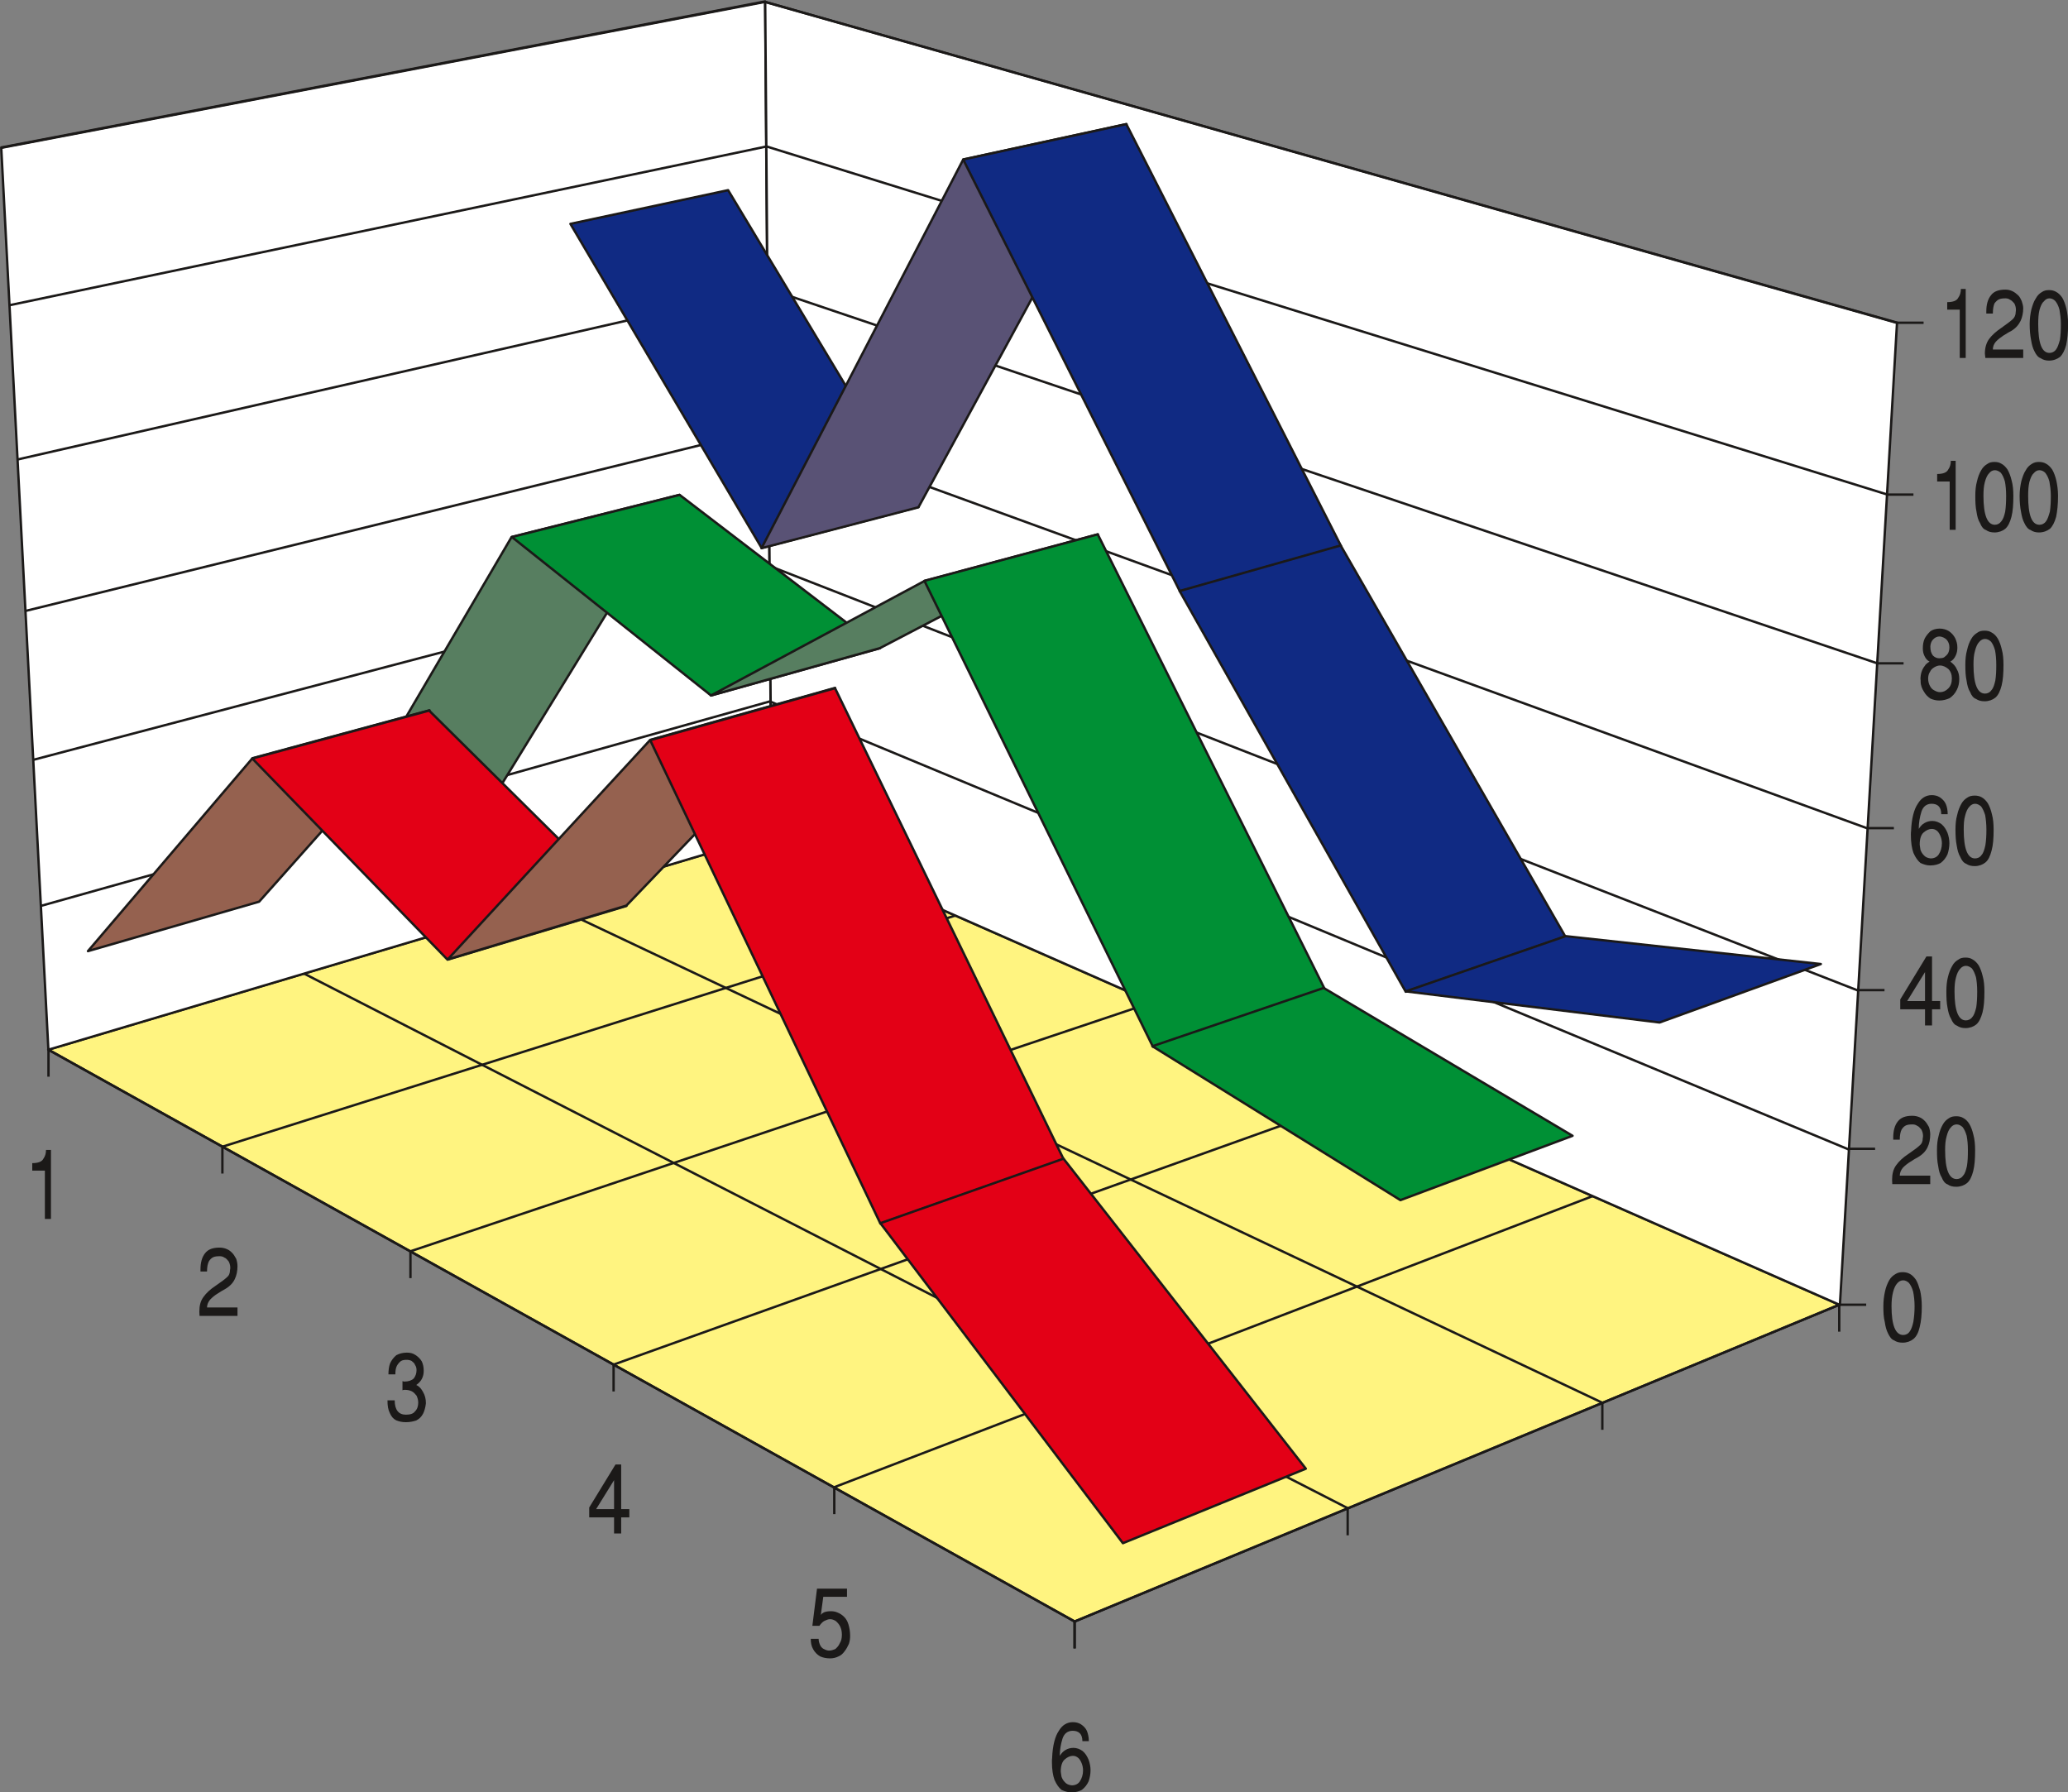 <svg xmlns="http://www.w3.org/2000/svg" xml:space="preserve" width="823.786" height="713.839" fill-rule="evenodd" stroke-linejoin="round" stroke-width="28.222" preserveAspectRatio="xMidYMid" version="1.2" viewBox="0 0 21796 18887"><rect x="0" y="0" width="21796" height="18887" fill="#808080" stroke="none"/><defs class="ClipPathGroup"><clipPath id="a" clipPathUnits="userSpaceOnUse"><path d="M0 0h21796v18887H0z"/></clipPath></defs><g class="SlideGroup"><g class="Slide" clip-path="url(#a)"><g class="Page"><g class="com.sun.star.drawing.PolyPolygonShape"><path fill="none" d="M475 8779h18944v8323H475z" class="BoundingBox"/><path fill="#FFF480" d="m19386 13749-8060 3338L508 11061l7620-2268 11258 4956Z"/><path fill="none" stroke="#1B1918" stroke-linejoin="miter" stroke-width="25" d="m19386 13749-8060 3338L508 11061l7620-2268 11258 4956Z"/></g><g fill="none" class="com.sun.star.drawing.LineShape"><path d="M2340 9635h7737v2462H2340z" class="BoundingBox"/><path stroke="#1B1918" stroke-linejoin="miter" stroke-width="25" d="m2344 12084 7728-2437"/></g><g fill="none" class="com.sun.star.drawing.LineShape"><path d="M4322 10549h7833v2650H4322z" class="BoundingBox"/><path stroke="#1B1918" stroke-linejoin="miter" stroke-width="25" d="m4326 13186 7824-2625"/></g><g fill="none" class="com.sun.star.drawing.LineShape"><path d="M6462 11535h7927v2858H6462z" class="BoundingBox"/><path stroke="#1B1918" stroke-linejoin="miter" stroke-width="25" d="m6467 14380 7916-2833"/></g><g fill="none" class="com.sun.star.drawing.LineShape"><path d="M8788 12591h8008v3094H8788z" class="BoundingBox"/><path stroke="#1B1918" stroke-linejoin="miter" stroke-width="25" d="m8793 15672 7997-3069"/></g><g fill="none" class="com.sun.star.drawing.LineShape"><path d="M3197 10247h11020v5662H3197z" class="BoundingBox"/><path stroke="#1B1918" stroke-linejoin="miter" stroke-width="25" d="m3203 10259 11007 5637"/></g><g fill="none" class="com.sun.star.drawing.LineShape"><path d="M5734 9495h11165v5302H5734z" class="BoundingBox"/><path stroke="#1B1918" stroke-linejoin="miter" stroke-width="25" d="m5740 9507 11152 5277"/></g><g fill="none" class="com.sun.star.drawing.LineShape"><path d="M504 11051h10831v6049H504z" class="BoundingBox"/><path stroke="#1B1918" stroke-linejoin="miter" stroke-width="25" d="m511 11062 10816 6026"/></g><g fill="none" class="com.sun.star.drawing.LineShape"><path d="M498 11062h27v285h-27z" class="BoundingBox"/><path stroke="#1B1918" stroke-linejoin="miter" stroke-width="25" d="M511 11062v284"/></g><g fill="none" class="com.sun.star.drawing.LineShape"><path d="M2331 12083h27v285h-27z" class="BoundingBox"/><path stroke="#1B1918" stroke-linejoin="miter" stroke-width="25" d="M2344 12083v284"/></g><g fill="none" class="com.sun.star.drawing.LineShape"><path d="M4313 13185h27v285h-27z" class="BoundingBox"/><path stroke="#1B1918" stroke-linejoin="miter" stroke-width="25" d="M4326 13185v284"/></g><g fill="none" class="com.sun.star.drawing.LineShape"><path d="M6454 14379h27v285h-27z" class="BoundingBox"/><path stroke="#1B1918" stroke-linejoin="miter" stroke-width="25" d="M6467 14379v284"/></g><g fill="none" class="com.sun.star.drawing.LineShape"><path d="M8780 15672h27v285h-27z" class="BoundingBox"/><path stroke="#1B1918" stroke-linejoin="miter" stroke-width="25" d="M8793 15672v284"/></g><g fill="none" class="com.sun.star.drawing.LineShape"><path d="M11313 17087h27v285h-27z" class="BoundingBox"/><path stroke="#1B1918" stroke-linejoin="miter" stroke-width="25" d="M11326 17087v284"/></g><g class="com.sun.star.drawing.ClosedBezierShape"><path fill="none" d="M339 12118h199v728H339z" class="BoundingBox"/><path fill="#1B1918" d="M473 12845v-509H340v-79c61 0 102-15 117-46 18-25 28-55 28-93h52v727h-64Z"/></g><g class="com.sun.star.drawing.ClosedBezierShape"><path fill="none" d="M2101 13147h403v721h-403z" class="BoundingBox"/><path fill="#1B1918" d="M2103 13867c0-12-2-30-2-45 0-61 12-112 43-154 28-40 71-81 129-119 60-41 100-71 118-89 23-18 33-43 33-76 3-10 3-21 3-26 0-25-8-49-18-67-15-18-28-33-43-38-18-13-36-15-49-15-29 0-51 2-69 10s-33 23-46 43c-13 26-20 60-20 108h-69v-23c0-69 15-128 48-169 33-43 84-60 154-60 25 0 51 5 74 15 25 10 43 25 60 43 18 18 28 41 41 61 8 25 13 51 13 77 0 51-10 99-28 135-18 40-51 76-102 106-23 11-48 28-77 46-33 20-58 41-81 65-21 25-33 53-33 83h321v89h-400Z"/></g><g class="com.sun.star.drawing.ClosedBezierShape"><path fill="none" d="M4084 14254h406v734h-406z" class="BoundingBox"/><path fill="#1B1918" d="M4084 14757h76c0 100 41 151 118 151 45 0 78-10 96-35 24-23 34-56 34-93 0-28-8-51-18-73-16-18-29-36-51-46-21-10-44-15-72-15-5 0-15 0-25 5v-97c3 0 10 5 20 5 43 0 77-12 99-33 18-25 29-51 29-86 0-21-3-39-16-57-5-18-20-28-35-41-18-10-36-12-54-12-23 0-40 2-58 12-18 13-33 31-44 51-13 26-16 57-16 90h-73c0-41 5-82 17-115 16-36 39-64 66-87 32-17 68-27 111-27 33 0 61 5 91 25 27 18 49 38 67 68 13 28 20 61 20 98 0 63-25 114-79 150 34 15 54 41 72 74 20 35 30 71 30 119-5 44-15 80-30 110-18 33-38 53-72 71-31 10-66 18-109 18-41 0-74-8-103-20-31-16-51-41-66-76-18-34-25-77-25-134Z"/></g><g class="com.sun.star.drawing.PolyPolygonShape"><path fill="none" d="M6210 15433h424v728h-424z" class="BoundingBox"/><path fill="#1B1918" d="M6472 16160v-170h-262v-104l277-453h60v470h86v87h-86v170h-75Zm0 0Zm-189-257h189v-305l-189 305Z"/></g><g class="com.sun.star.drawing.ClosedBezierShape"><path fill="none" d="M8545 16740h417v737h-417z" class="BoundingBox"/><path fill="#1B1918" d="M8873 17224c0-33-7-61-18-84-12-25-30-44-48-59-18-10-35-18-59-18-18 0-38 8-59 18-20 10-38 31-53 52h-74l49-392h316v86h-250l-26 193c5-13 21-23 38-31 21-7 41-10 67-10 23 0 49 3 74 15 20 8 43 21 66 44 18 17 36 45 46 79 10 33 18 74 18 122 0 28-3 54-13 84-13 28-26 54-46 79-18 25-38 43-63 53-26 13-56 21-90 21-38 0-76-8-104-21-31-18-56-43-74-76-18-30-25-69-25-109h83c0 28 8 48 18 71 10 18 26 33 41 38 15 8 33 15 51 15 23 0 44-7 67-17 17-16 35-34 45-59 16-25 23-53 23-91v-3Z"/></g><g class="com.sun.star.drawing.ClosedBezierShape"><path fill="none" d="M11086 18148h409v741h-409z" class="BoundingBox"/><path fill="#1B1918" d="M11089 18527c5-133 31-230 71-288 36-61 87-91 148-91 31 0 59 7 84 22 26 18 49 38 64 71 12 31 20 67 20 107h-68c0-73-36-109-102-109-52 0-90 28-108 84-18 58-28 117-28 180 16-25 33-46 59-61 25-15 53-23 85-23 35 0 68 13 96 33 31 26 48 56 64 93 12 33 20 73 20 109 0 41-8 81-20 117-16 35-39 66-72 91-27 15-63 26-111 26-37 0-70-11-103-26-28-23-53-58-74-106-17-46-27-112-27-186 0-18 0-33 2-43Zm0 0Zm91 142c0 13 6 33 8 54 8 22 18 40 36 58 15 18 40 30 72 33 38 0 68-15 86-43 20-31 33-69 33-114 0-26-5-51-13-72-10-25-20-43-35-58-18-16-36-24-59-24-28 0-59 13-87 39-25 21-41 64-41 127Z"/></g><g fill="none" class="com.sun.star.drawing.LineShape"><path d="M11321 13737h8071v3364h-8071z" class="BoundingBox"/><path stroke="#1B1918" stroke-linejoin="miter" stroke-width="25" d="m19386 13749-8060 3339"/></g><g fill="none" class="com.sun.star.drawing.LineShape"><path d="M11313 17087h27v285h-27z" class="BoundingBox"/><path stroke="#1B1918" stroke-linejoin="miter" stroke-width="25" d="M11326 17087v284"/></g><g fill="none" class="com.sun.star.drawing.LineShape"><path d="M14191 15895h27v285h-27z" class="BoundingBox"/><path stroke="#1B1918" stroke-linejoin="miter" stroke-width="25" d="M14204 15895v284"/></g><g fill="none" class="com.sun.star.drawing.LineShape"><path d="M16875 14783h27v285h-27z" class="BoundingBox"/><path stroke="#1B1918" stroke-linejoin="miter" stroke-width="25" d="M16888 14783v284"/></g><g fill="none" class="com.sun.star.drawing.LineShape"><path d="M19372 13749h27v285h-27z" class="BoundingBox"/><path stroke="#1B1918" stroke-linejoin="miter" stroke-width="25" d="M19385 13749v284"/></g><g class="com.sun.star.drawing.PolyPolygonShape"><path fill="none" d="M-1-1h8147v11081H-1z" class="BoundingBox"/><path fill="#FFF" d="M510 11062 13 1554 8064 15l68 8779-7622 2268Z"/><path fill="none" stroke="#1B1918" stroke-linejoin="miter" stroke-width="25" d="M510 11062 13 1554 8064 15l68 8779-7622 2268Z"/></g><g class="com.sun.star.drawing.PolyPolygonShape"><path fill="none" d="M8052 3h11957v13769H8052z" class="BoundingBox"/><path fill="#FFF" d="M8133 8796 8065 20l11929 3380-602 10352L8133 8796Z"/><path fill="none" stroke="#1B1918" stroke-linejoin="miter" stroke-width="25" d="M8133 8796 8065 20l11929 3380-602 10352L8133 8796Z"/></g><g fill="none" class="com.sun.star.drawing.LineShape"><path d="M428 7376h7699v2184H428z" class="BoundingBox"/><path stroke="#1B1918" stroke-linejoin="miter" stroke-width="25" d="m432 9546 7690-2157"/></g><g fill="none" class="com.sun.star.drawing.LineShape"><path d="M8115 7382h11373v4743H8115z" class="BoundingBox"/><path stroke="#1B1918" stroke-linejoin="miter" stroke-width="25" d="m8120 7394 11362 4718"/></g><g fill="none" class="com.sun.star.drawing.LineShape"><path d="M347 5951h7770v2070H347z" class="BoundingBox"/><path stroke="#1B1918" stroke-linejoin="miter" stroke-width="25" d="m351 8007 7761-2043"/></g><g fill="none" class="com.sun.star.drawing.LineShape"><path d="M8105 5952h11483v4499H8105z" class="BoundingBox"/><path stroke="#1B1918" stroke-linejoin="miter" stroke-width="25" d="m8110 5964 11472 4474"/></g><g fill="none" class="com.sun.star.drawing.LineShape"><path d="M266 4501h7839v1951H266z" class="BoundingBox"/><path stroke="#1B1918" stroke-linejoin="miter" stroke-width="25" d="m269 6438 7832-1924"/></g><g fill="none" class="com.sun.star.drawing.LineShape"><path d="M8095 4502h11592v4240H8095z" class="BoundingBox"/><path stroke="#1B1918" stroke-linejoin="miter" stroke-width="25" d="m8100 4514 11581 4215"/></g><g fill="none" class="com.sun.star.drawing.LineShape"><path d="M182 3027h7912v1829H182z" class="BoundingBox"/><path stroke="#1B1918" stroke-linejoin="miter" stroke-width="25" d="m185 4842 7905-1802"/></g><g fill="none" class="com.sun.star.drawing.LineShape"><path d="M8083 3028h11702v3973H8083z" class="BoundingBox"/><path stroke="#1B1918" stroke-linejoin="miter" stroke-width="25" d="m8087 3040 11693 3948"/></g><g fill="none" class="com.sun.star.drawing.LineShape"><path d="M99 1531h7981v1699H99z" class="BoundingBox"/><path stroke="#1B1918" stroke-linejoin="miter" stroke-width="25" d="m102 3216 7974-1672"/></g><g fill="none" class="com.sun.star.drawing.LineShape"><path d="M8071 1530h11824v3694H8071z" class="BoundingBox"/><path stroke="#1B1918" stroke-linejoin="miter" stroke-width="25" d="m8075 1542 11815 3669"/></g><g fill="none" class="com.sun.star.drawing.LineShape"><path d="M10 7h8057v1565H10z" class="BoundingBox"/><path stroke="#1B1918" stroke-linejoin="miter" stroke-width="25" d="M13 1558 8063 20"/></g><g fill="none" class="com.sun.star.drawing.LineShape"><path d="M8058 7h11938v3409H8058z" class="BoundingBox"/><path stroke="#1B1918" stroke-linejoin="miter" stroke-width="25" d="m8062 20 11929 3382"/></g><g fill="none" class="com.sun.star.drawing.LineShape"><path d="M19385 13736h285v27h-285z" class="BoundingBox"/><path stroke="#1B1918" stroke-linejoin="miter" stroke-width="25" d="M19385 13749h284"/></g><g fill="none" class="com.sun.star.drawing.LineShape"><path d="M19479 12093h285v27h-285z" class="BoundingBox"/><path stroke="#1B1918" stroke-linejoin="miter" stroke-width="25" d="M19479 12106h284"/></g><g fill="none" class="com.sun.star.drawing.LineShape"><path d="M19578 10421h285v27h-285z" class="BoundingBox"/><path stroke="#1B1918" stroke-linejoin="miter" stroke-width="25" d="M19578 10434h284"/></g><g fill="none" class="com.sun.star.drawing.LineShape"><path d="M19677 8714h285v27h-285z" class="BoundingBox"/><path stroke="#1B1918" stroke-linejoin="miter" stroke-width="25" d="M19677 8727h284"/></g><g fill="none" class="com.sun.star.drawing.LineShape"><path d="M19779 6977h285v27h-285z" class="BoundingBox"/><path stroke="#1B1918" stroke-linejoin="miter" stroke-width="25" d="M19779 6990h284"/></g><g fill="none" class="com.sun.star.drawing.LineShape"><path d="M19883 5199h285v27h-285z" class="BoundingBox"/><path stroke="#1B1918" stroke-linejoin="miter" stroke-width="25" d="M19883 5212h284"/></g><g fill="none" class="com.sun.star.drawing.LineShape"><path d="M19990 3388h285v27h-285z" class="BoundingBox"/><path stroke="#1B1918" stroke-linejoin="miter" stroke-width="25" d="M19990 3401h284"/></g><g class="com.sun.star.drawing.ClosedBezierShape"><path fill="none" d="M19849 13406h407v744h-407z" class="BoundingBox"/><path fill="#1B1918" d="M19850 13765c0-59 7-110 17-155 10-47 26-85 43-116 18-33 42-53 68-68 22-15 48-20 76-20 25 0 51 5 73 17 26 13 47 36 67 64 18 30 31 71 44 115 10 46 17 102 17 163 0 89-7 160-22 219-13 59-36 102-67 127-28 23-69 38-112 38-36 0-66-7-92-25-26-8-46-38-62-71-17-33-28-71-35-121-13-51-15-104-15-167Zm0 0Zm86 0c0 201 42 303 123 303 25 0 51-10 68-36 18-23 29-58 39-102 8-49 13-102 13-165 0-61-7-112-15-153-11-41-26-69-44-92-18-18-41-28-61-28-23 0-46 10-64 33-17 18-33 51-43 92-11 43-16 89-16 148Z"/></g><g class="com.sun.star.drawing.ClosedBezierShape"><path fill="none" d="M19942 11758h877v749h-877z" class="BoundingBox"/><path fill="#1B1918" d="M19944 12478c0-12-2-30-2-45 0-61 12-112 43-154 28-40 71-81 129-119 60-41 100-71 118-89 23-18 33-43 33-76 3-10 3-21 3-26 0-26-8-49-18-67-15-17-28-33-43-38-18-13-36-15-50-15-28 0-50 2-68 10s-33 23-46 43c-13 26-20 60-20 108h-69v-23c0-69 15-128 48-169 33-43 84-60 153-60 26 0 52 5 75 15 25 10 43 25 60 43 18 18 28 41 41 61 8 25 13 51 13 77 0 51-10 99-28 135-18 40-51 76-102 106-23 11-48 28-77 46-33 20-58 41-81 64-21 26-33 54-33 84h321v89h-400Zm0 0Zm471-356c0-59 5-109 18-155 10-47 25-85 43-116 18-33 41-53 66-68 20-15 46-20 77-20 26 0 51 5 71 17 26 13 49 36 66 64 18 30 33 71 43 115 13 46 18 102 18 163 0 89-5 160-20 219s-36 102-66 127c-28 23-69 38-112 38-39 0-67-7-92-25-26-8-49-38-61-71-21-33-31-71-38-121-11-50-13-104-13-167Zm0 0Zm86 0c0 201 41 303 121 303 25 0 50-10 68-36 21-22 31-58 41-102 8-48 10-102 10-165 0-61-5-112-13-153-12-41-25-69-43-92-20-18-40-28-63-28-21 0-45 10-62 33-18 18-33 51-43 92-13 44-16 89-16 148Z"/></g><g class="com.sun.star.drawing.ClosedBezierShape"><path fill="none" d="M20027 10079h889v756h-889z" class="BoundingBox"/><path fill="#1B1918" d="M20289 10806v-170h-261v-104l276-453h59v470h86v87h-86v170h-74Zm0 0Zm-188-257h188v-305l-188 305Zm0 0Zm413-100c0-58 5-109 17-155 11-45 26-83 44-114 17-33 40-53 66-68 20-16 45-21 76-21 25 0 51 5 71 18 25 13 48 36 66 63 18 31 33 72 43 115 13 45 18 101 18 162 0 90-5 161-20 220-16 58-36 101-66 127-28 23-69 38-112 38-38 0-66-8-92-26-25-7-48-38-61-71-20-33-30-71-38-119-10-51-12-104-12-169Zm0 0Zm86 0c0 202 41 304 119 304 26 0 51-11 69-36 20-23 30-58 41-102 7-48 10-101 10-166 0-61-5-111-13-152-13-41-25-69-43-92-20-17-41-27-64-27-20 0-43 10-61 33-17 17-33 50-43 91-12 43-15 89-15 147Z"/></g><g class="com.sun.star.drawing.ClosedBezierShape"><path fill="none" d="M20140 8379h873v749h-873z" class="BoundingBox"/><path fill="#1B1918" d="M20142 8758c5-132 31-230 71-288 36-61 87-91 147-91 31 0 59 7 84 22 26 18 49 38 64 71 13 31 20 67 20 108h-68c0-75-36-110-102-110-51 0-89 28-107 84-18 59-28 118-28 181 16-25 33-46 59-61 25-15 53-23 84-23 35 0 68 13 96 33 31 26 48 56 64 92 12 33 20 73 20 109 0 41-8 82-20 118-16 35-39 66-72 91-27 15-63 26-111 26-36 0-69-11-102-26-28-23-53-58-74-106-17-46-27-113-27-187 0-18 0-33 2-43Zm0 0Zm91 142c0 13 6 33 8 55 8 22 18 40 36 58 15 18 40 30 71 33 38 0 68-15 86-43 20-31 33-70 33-116 0-25-5-50-13-71-10-25-20-43-35-58-18-15-36-23-59-23-27 0-58 13-86 38-25 21-41 64-41 127Zm0 0Zm377-157c0-59 5-110 18-155 10-47 26-85 43-116 18-33 41-53 66-68 21-15 46-20 77-20 25 0 50 5 71 17 25 13 48 36 66 64 18 30 33 71 43 115 13 46 18 102 18 163 0 89-5 160-21 219-15 59-35 102-66 127-28 23-68 38-111 38-38 0-66-7-92-25-25-8-48-38-61-71-20-33-30-71-38-121-10-50-13-104-13-167Zm0 0Zm87 0c0 201 40 303 119 303 26 0 51-10 69-36 20-22 30-58 40-102 8-48 11-102 11-165 0-61-6-112-13-153-13-41-26-69-43-92-21-18-41-28-64-28-20 0-43 10-61 33-18 18-33 51-43 92-13 44-15 89-15 148Z"/></g><g class="com.sun.star.drawing.ClosedBezierShape"><path fill="none" d="M20241 6624h877v767h-877z" class="BoundingBox"/><path fill="#1B1918" d="M20243 7183c0-10 0-20-2-28 0-25 5-56 12-76 8-23 18-43 33-61 10-20 31-33 51-46-25-12-41-33-53-58-13-25-18-53-18-81 0-39 5-72 20-105 15-28 36-54 61-77 26-17 59-27 97-27 36 0 69 10 97 27 31 21 51 46 66 74 15 33 23 61 23 100 0 28-5 59-18 84-12 28-33 51-56 63 31 23 56 49 69 82 18 28 25 66 25 101 0 41-7 78-25 113-18 38-43 66-76 89-33 15-69 25-110 25-33 0-61-7-92-20-28-18-53-43-71-76-18-28-33-64-33-103Zm0 0Zm79-33c0 31 7 57 20 80 10 20 25 36 46 46 18 10 38 18 58 18 34 0 62-13 88-39 25-25 38-59 38-105 0-43-13-76-38-101-26-21-54-36-88-36-20 0-40 8-58 18-21 13-36 25-46 48-13 18-20 43-20 71Zm0 0Zm23-339c0 47 10 75 28 98 20 18 40 28 66 28 17 0 39-3 51-10 18-13 31-26 41-41 10-18 15-41 15-66 0-34-12-59-30-80-18-17-43-30-72-33-26 0-49 10-66 28-18 15-31 43-33 76Zm0 0Zm369 195c0-59 5-110 18-155 10-47 25-85 43-116 18-33 41-53 66-68 20-16 46-21 77-21 26 0 51 5 71 18 26 13 49 36 66 64 18 30 33 71 43 115 13 46 18 102 18 163 0 88-5 160-20 219-15 58-36 102-66 127-28 23-69 38-112 38-39 0-67-8-92-25-26-8-49-38-61-71-21-33-31-72-38-121-11-51-13-104-13-167Zm0 0Zm86 0c0 201 41 303 121 303 25 0 50-10 68-36 21-23 31-58 41-102 8-49 10-102 10-165 0-61-5-112-13-153-12-42-25-69-43-92-20-18-40-28-63-28-21 0-44 10-62 33-18 18-33 52-43 92-13 43-16 89-16 148Z"/></g><g class="com.sun.star.drawing.ClosedBezierShape"><path fill="none" d="M20417 4856h1275v756h-1275z" class="BoundingBox"/><path fill="#1B1918" d="M20549 5583v-509h-132v-79c60 0 101-15 116-46 18-25 28-55 28-93h51v727h-63Zm0 0Zm270-357c0-58 5-109 18-155 10-45 25-83 43-114 18-33 40-53 66-68 20-16 46-21 76-21 25 0 51 5 71 18 26 13 48 36 66 63 18 31 33 72 43 115 13 46 18 101 18 162 0 90-5 161-20 220-15 58-36 101-66 127-28 23-69 38-112 38-38 0-66-8-91-26-26-7-49-38-61-71-21-33-31-71-38-119-11-51-13-104-13-169Zm0 0Zm86 0c0 202 41 304 120 304 25 0 50-11 68-36 20-23 31-58 41-102 7-48 10-101 10-166 0-61-5-111-13-152-12-41-25-69-43-92-20-17-41-27-63-27-21 0-44 10-61 33-18 17-33 50-44 91-12 43-15 89-15 147Zm0 0Zm381 0c0-58 8-109 18-155 13-45 25-83 46-114 17-33 39-53 64-68 23-16 48-21 76-21 26 0 51 5 74 18 25 13 48 36 66 63 18 31 33 72 43 115 10 46 18 101 18 162 0 90-8 161-20 220-16 58-38 101-66 127-31 23-69 38-115 38-35 0-63-8-89-26-25-7-49-38-64-71-18-33-28-71-36-119-10-51-15-104-15-169Zm0 0Zm90 0c0 202 38 304 119 304 26 0 51-11 69-36 18-23 28-58 41-102 7-48 10-101 10-166 0-61-8-111-15-152-11-41-26-69-44-92-17-17-40-27-61-27-22 0-43 10-61 33-20 17-33 50-45 91-10 43-13 89-13 147Z"/></g><g class="com.sun.star.drawing.ClosedBezierShape"><path fill="none" d="M20523 3045h1275v756h-1275z" class="BoundingBox"/><path fill="#1B1918" d="M20655 3772v-509h-132v-79c60 0 101-15 116-46 18-25 28-55 28-93h51v727h-63Zm0 0Zm270 0c0-13-5-31-5-46 0-61 15-112 43-152 30-41 74-81 132-120 58-41 99-72 117-89 20-18 33-44 33-77 2-10 2-20 2-25 0-25-7-48-17-66-16-18-31-33-44-38-17-13-38-15-48-15-28 0-51 2-68 10-18 7-33 23-49 43-10 25-17 58-17 107h-69v-23c0-69 15-127 48-168 31-43 82-61 153-61 25 0 50 5 71 15 25 11 43 26 63 44 18 17 28 40 38 61 8 25 16 50 16 76 0 50-11 99-28 134-21 42-51 78-102 108-23 10-48 28-79 46-30 20-56 40-78 63-23 26-33 54-33 84h320v89h-399Zm0 0Zm467-357c0-58 8-109 18-155 13-45 25-83 46-114 17-33 39-53 64-68 23-16 48-21 76-21 26 0 51 5 74 18 25 13 48 36 66 63 18 31 33 72 43 115 10 45 18 101 18 162 0 90-8 161-20 220-16 58-38 101-66 127-31 23-69 38-115 38-35 0-63-8-89-26-25-7-49-38-64-71-18-33-28-71-36-119-10-51-15-104-15-169Zm0 0Zm90 0c0 202 38 304 119 304 26 0 51-11 69-36 18-23 28-58 41-102 7-48 10-101 10-166 0-61-8-111-15-152-11-41-26-69-44-91-17-18-40-28-61-28-22 0-43 10-60 33-21 17-34 50-46 91-10 43-13 89-13 147Z"/></g><g class="com.sun.star.drawing.PolyPolygonShape"><path fill="none" d="M5992 1989h3710v3801H5992z" class="BoundingBox"/><path fill="#102A83" d="m6012 2359 1662-355 2007 3338-1654 432-2015-3415Z"/><path fill="none" stroke="#1B1918" stroke-linejoin="miter" stroke-width="25" d="m6012 2359 1662-355 2007 3338-1654 432-2015-3415Z"/></g><g class="com.sun.star.drawing.PolyPolygonShape"><path fill="none" d="M8001 1290h3897v4508H8001z" class="BoundingBox"/><path fill="#595275" d="m8026 5777 1654-431 2193-4038-1721 373-2126 4096Z"/><path fill="none" stroke="#1B1918" stroke-linejoin="miter" stroke-width="25" d="m8026 5777 1654-431 2193-4038-1721 373-2126 4096Z"/></g><g class="com.sun.star.drawing.PolyPolygonShape"><path fill="none" d="M10133 1293h4020v4955h-4020z" class="BoundingBox"/><path fill="#102A83" d="m10152 1681 1719-373 2262 4444-1697 480-2284-4551Z"/><path fill="none" stroke="#1B1918" stroke-linejoin="miter" stroke-width="25" d="m10152 1681 1719-373 2262 4444-1697 480-2284-4551Z"/></g><g class="com.sun.star.drawing.PolyPolygonShape"><path fill="none" d="M12414 5733h4104v4735h-4104z" class="BoundingBox"/><path fill="#102A83" d="m12433 6228 1697-480 2368 4121-1682 582-2383-4223Z"/><path fill="none" stroke="#1B1918" stroke-linejoin="miter" stroke-width="25" d="m12433 6228 1697-480 2368 4121-1682 582-2383-4223Z"/></g><g class="com.sun.star.drawing.PolyPolygonShape"><path fill="none" d="M14760 9852h4487v937h-4487z" class="BoundingBox"/><path fill="#102A83" d="m14816 10447 1685-582 2690 294-1700 616-2675-328Z"/><path fill="none" stroke="#1B1918" stroke-linejoin="miter" stroke-width="25" d="m14816 10447 1685-582 2690 294-1700 616-2675-328Z"/></g><g class="com.sun.star.drawing.PolyPolygonShape"><path fill="none" d="M3559 5195h3630v3566H3559z" class="BoundingBox"/><path fill="#577E60" d="m3586 8739 1705-480 1870-3044-1769 444-1806 3080Z"/><path fill="none" stroke="#1B1918" stroke-linejoin="miter" stroke-width="25" d="m3586 8739 1705-480 1870-3044-1769 444-1806 3080Z"/></g><g class="com.sun.star.drawing.PolyPolygonShape"><path fill="none" d="M5367 5201h3937v2143H5367z" class="BoundingBox"/><path fill="#009035" d="m5395 5659 1768-444 2112 1616-1781 498-2099-1670Z"/><path fill="none" stroke="#1B1918" stroke-linejoin="miter" stroke-width="25" d="m5395 5659 1768-444 2112 1616-1781 498-2099-1670Z"/></g><g class="com.sun.star.drawing.PolyPolygonShape"><path fill="none" d="M7487 5618h4091v1725H7487z" class="BoundingBox"/><path fill="#577E60" d="m7493 7329 1781-499 2297-1199-1827 491-2251 1207Z"/><path fill="none" stroke="#1B1918" stroke-linejoin="miter" stroke-width="25" d="m7493 7329 1781-499 2297-1199-1827 491-2251 1207Z"/></g><g class="com.sun.star.drawing.PolyPolygonShape"><path fill="none" d="M9725 5616h4252v5431H9725z" class="BoundingBox"/><path fill="#009035" d="m9743 6121 1827-490 2388 4784-1807 615-2408-4909Z"/><path fill="none" stroke="#1B1918" stroke-linejoin="miter" stroke-width="25" d="m9743 6121 1827-490 2388 4784-1807 615-2408-4909Z"/></g><g class="com.sun.star.drawing.PolyPolygonShape"><path fill="none" d="M12116 10397h4488v2265h-4488z" class="BoundingBox"/><path fill="#009035" d="m12146 11025 1805-614 2623 1558-1814 678-2614-1622Z"/><path fill="none" stroke="#1B1918" stroke-linejoin="miter" stroke-width="25" d="m12146 11025 1805-614 2623 1558-1814 678-2614-1622Z"/></g><g class="com.sun.star.drawing.PolyPolygonShape"><path fill="none" d="M890 7461h3676v2587H890z" class="BoundingBox"/><path fill="#95614F" d="m927 10023 1804-521 1796-2017-1866 505-1734 2033Z"/><path fill="none" stroke="#1B1918" stroke-linejoin="miter" stroke-width="25" d="m927 10023 1804-521 1796-2017-1866 505-1734 2033Z"/></g><g class="com.sun.star.drawing.PolyPolygonShape"><path fill="none" d="M2635 7474h3992v2655H2635z" class="BoundingBox"/><path fill="#E30016" d="m2659 7993 1864-505 2079 2059-1885 566-2058-2120Z"/><path fill="none" stroke="#1B1918" stroke-linejoin="miter" stroke-width="25" d="m2659 7993 1864-505 2079 2059-1885 566-2058-2120Z"/></g><g class="com.sun.star.drawing.PolyPolygonShape"><path fill="none" d="M4678 7224h4166v2913H4678z" class="BoundingBox"/><path fill="#95614F" d="m4719 10110 1883-567 2200-2294-1949 548-2134 2313Z"/><path fill="none" stroke="#1B1918" stroke-linejoin="miter" stroke-width="25" d="m4719 10110 1883-567 2200-2294-1949 548-2134 2313Z"/></g><g class="com.sun.star.drawing.PolyPolygonShape"><path fill="none" d="M6835 7237h4394v5674H6835z" class="BoundingBox"/><path fill="#E30016" d="m6853 7800 1948-548 2409 4964-1931 678-2426-5094Z"/><path fill="none" stroke="#1B1918" stroke-linejoin="miter" stroke-width="25" d="m6853 7800 1948-548 2409 4964-1931 678-2426-5094Z"/></g><g class="com.sun.star.drawing.PolyPolygonShape"><path fill="none" d="M9258 12195h4527v4084H9258z" class="BoundingBox"/><path fill="#E30016" d="m9279 12890 1930-680 2554 3267-1928 785-2556-3372Z"/><path fill="none" stroke="#1B1918" stroke-linejoin="miter" stroke-width="25" d="m9279 12890 1930-680 2554 3267-1928 785-2556-3372Z"/></g></g></g></g></svg>
